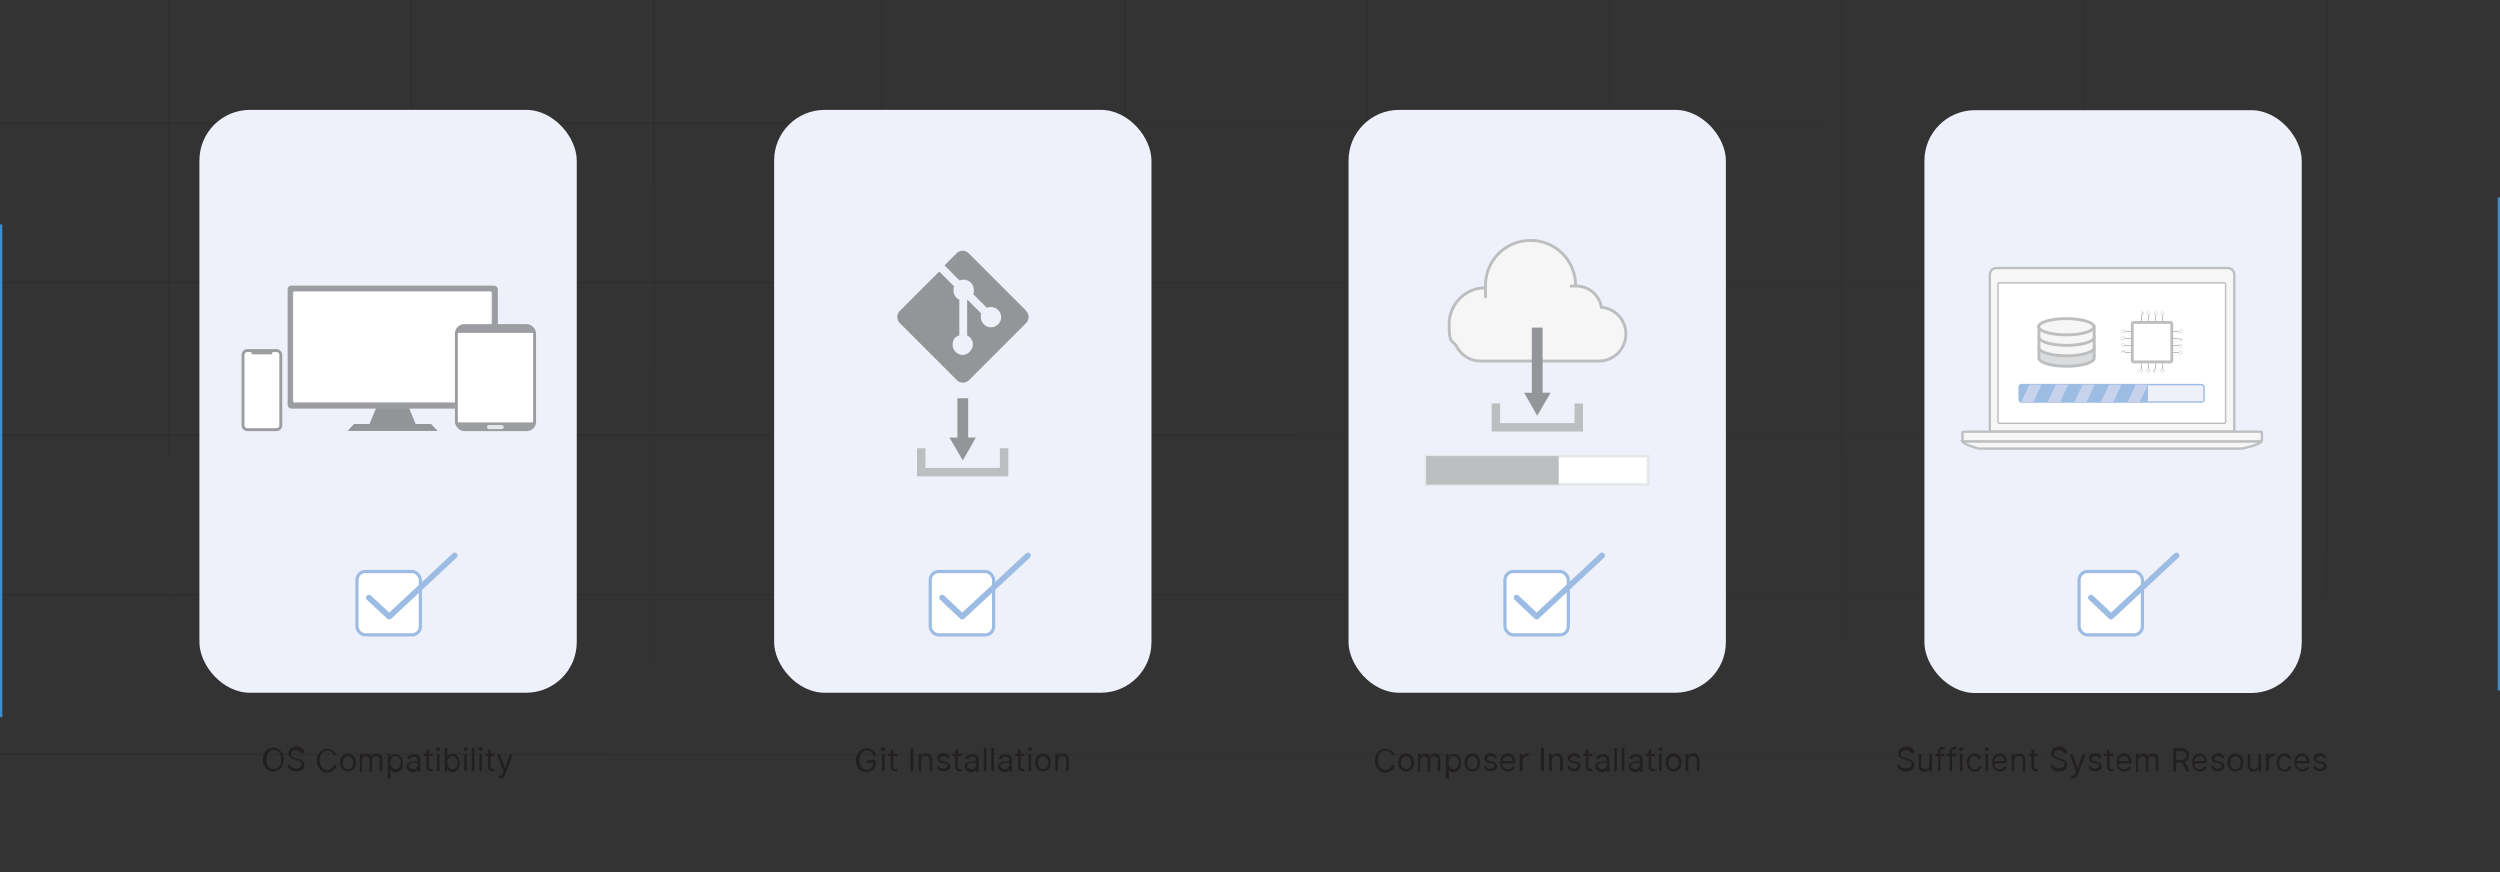 <?xml version="1.0" encoding="UTF-8"?>
<svg id="Layer_1" xmlns="http://www.w3.org/2000/svg" version="1.1" xmlns:xlink="http://www.w3.org/1999/xlink" viewBox="0 0 860 300">
  <rect x="0" y="0" width="860" height="300" fill="#333333" stroke="none"/>
  <!-- Generator: Adobe Illustrator 29.3.0, SVG Export Plug-In . SVG Version: 2.1.0 Build 146)  -->
  <defs>
    <style>
      .st0 {
        stroke: #939598;
        stroke-width: 3.7px;
      }

      .st0, .st1, .st2, .st3, .st4, .st5, .st6, .st7, .st8, .st9, .st10, .st11, .st12, .st13, .st14, .st15, .st16, .st17, .st18, .st19, .st20, .st21, .st22, .st23, .st24, .st25, .st26, .st27, .st28, .st29, .st30, .st31 {
        stroke-miterlimit: 10;
      }

      .st0, .st1, .st32, .st3, .st4, .st5, .st7, .st8, .st9, .st10, .st12, .st13, .st14, .st15, .st16, .st21, .st24, .st25, .st28, .st31 {
        fill: none;
      }

      .st1 {
        stroke: url(#linear-gradient12);
      }

      .st1, .st3, .st4, .st5, .st7, .st8, .st9, .st10, .st12, .st13, .st15, .st16, .st19, .st21, .st22, .st25, .st31 {
        stroke-width: .5px;
      }

      .st1, .st3, .st4, .st5, .st7, .st8, .st9, .st10, .st12, .st13, .st15, .st16, .st21, .st25, .st31 {
        isolation: isolate;
        opacity: .2;
      }

      .st2, .st6, .st22, .st27, .st28, .st30 {
        stroke: #bcbec0;
      }

      .st2, .st30 {
        fill: #f6f6f6;
      }

      .st32 {
        stroke-linecap: round;
        stroke-linejoin: round;
        stroke-width: 2px;
      }

      .st32, .st18, .st19 {
        stroke: #9cbce3;
      }

      .st33 {
        fill: #9cbce3;
      }

      .st3 {
        stroke: url(#linear-gradient4);
      }

      .st4 {
        stroke: url(#linear-gradient13);
      }

      .st5 {
        stroke: url(#linear-gradient5);
      }

      .st6 {
        stroke-width: 1px;
      }

      .st6, .st34, .st11, .st17, .st18, .st22 {
        fill: #fff;
      }

      .st7 {
        stroke: url(#linear-gradient6);
      }

      .st8 {
        stroke: url(#linear-gradient2);
      }

      .st35 {
        fill: #c7d2ec;
      }

      .st9 {
        stroke: url(#linear-gradient14);
      }

      .st10 {
        stroke: url(#linear-gradient1);
      }

      .st11 {
        stroke: #e6e7e8;
      }

      .st12 {
        stroke: url(#linear-gradient7);
      }

      .st36 {
        fill: #bcbec0;
      }

      .st37 {
        fill: #231f20;
      }

      .st13 {
        stroke: url(#linear-gradient10);
      }

      .st14 {
        stroke-width: .2px;
      }

      .st14, .st23, .st26 {
        stroke: #929497;
      }

      .st15 {
        stroke: url(#linear-gradient11);
      }

      .st16 {
        stroke: url(#linear-gradient9);
      }

      .st17 {
        stroke-width: .3px;
      }

      .st17, .st20 {
        stroke: #9b9da0;
      }

      .st38, .st19 {
        fill: #eef1f9;
      }

      .st18 {
        stroke-width: 1.1px;
      }

      .st20 {
        stroke-width: .5px;
      }

      .st20, .st39 {
        fill: #9b9da0;
      }

      .st21 {
        stroke: url(#linear-gradient3);
      }

      .st40 {
        fill: #939598;
      }

      .st23 {
        stroke-width: .9px;
      }

      .st23, .st41, .st26 {
        fill: #929497;
      }

      .st24 {
        stroke: #3b8dcc;
      }

      .st24, .st30 {
        stroke-width: .8px;
      }

      .st42 {
        fill: #e5e6e6;
      }

      .st25 {
        stroke: url(#linear-gradient8);
      }

      .st26 {
        stroke-width: .7px;
      }

      .st27 {
        fill: #dadcdd;
      }

      .st43 {
        clip-path: url(#clippath);
      }

      .st28 {
        stroke-width: 2.9px;
      }

      .st44 {
        opacity: .5;
      }

      .st29 {
        fill: #eef2f9;
        stroke: #61a2d8;
        stroke-width: .2px;
      }

      .st31 {
        stroke: url(#linear-gradient);
      }
    </style>
    <linearGradient id="linear-gradient" x1="378.7" y1="-50" x2="378.7" y2="350" gradientTransform="translate(682.1) rotate(-180) scale(1 -1)" gradientUnits="userSpaceOnUse">
      <stop offset="0" stop-color="#000"/>
      <stop offset="1" stop-color="#000" stop-opacity="0"/>
    </linearGradient>
    <linearGradient id="linear-gradient1" x1="128.2" x2="128.2" xlink:href="#linear-gradient"/>
    <linearGradient id="linear-gradient2" x1="211.7" x2="211.7" xlink:href="#linear-gradient"/>
    <linearGradient id="linear-gradient3" x1="295.2" x2="295.2" xlink:href="#linear-gradient"/>
    <linearGradient id="linear-gradient4" x1="457.2" x2="457.2" xlink:href="#linear-gradient"/>
    <linearGradient id="linear-gradient5" x1="540.7" x2="540.7" xlink:href="#linear-gradient"/>
    <linearGradient id="linear-gradient6" x1="624.1" x2="624.1" xlink:href="#linear-gradient"/>
    <linearGradient id="linear-gradient7" x1="48.5" x2="48.5" xlink:href="#linear-gradient"/>
    <linearGradient id="linear-gradient8" x1="-118.5" x2="-118.5" xlink:href="#linear-gradient"/>
    <linearGradient id="linear-gradient9" x1="-35" x2="-35" xlink:href="#linear-gradient"/>
    <linearGradient id="linear-gradient10" x1="-3535" y1="3483.7" x2="-3535" y2="4503.6" gradientTransform="translate(-3506.8 3684.7) rotate(90) scale(1 -1)" xlink:href="#linear-gradient"/>
    <linearGradient id="linear-gradient11" x1="-3480.1" y1="3483.7" x2="-3480.1" y2="4503.6" gradientTransform="translate(-3506.8 3684.7) rotate(90) scale(1 -1)" xlink:href="#linear-gradient"/>
    <linearGradient id="linear-gradient12" x1="-3425.2" y1="3483.7" x2="-3425.2" y2="4503.6" gradientTransform="translate(-3506.8 3684.7) rotate(90) scale(1 -1)" xlink:href="#linear-gradient"/>
    <linearGradient id="linear-gradient13" x1="-3587.5" y1="3483.7" x2="-3587.5" y2="4503.6" gradientTransform="translate(-3506.8 3684.7) rotate(90) scale(1 -1)" xlink:href="#linear-gradient"/>
    <linearGradient id="linear-gradient14" x1="-3642.4" y1="3483.7" x2="-3642.4" y2="4503.6" gradientTransform="translate(-3506.8 3684.7) rotate(90) scale(1 -1)" xlink:href="#linear-gradient"/>
    <clipPath id="clippath">
      <rect class="st33" x="694.6" y="132.3" width="44.3" height="6" rx=".8" ry=".8"/>
    </clipPath>
  </defs>
  <g>
    <g class="st44">
      <g>
        <line class="st31" x1="303.4" y1="350" x2="303.4" y2="-50"/>
        <line class="st10" x1="553.8" y1="350" x2="553.8" y2="-50"/>
        <line class="st8" x1="470.3" y1="350" x2="470.3" y2="-50"/>
        <line class="st21" x1="386.9" y1="350" x2="386.9" y2="-50"/>
      </g>
      <g>
        <line class="st3" x1="224.9" y1="350" x2="224.9" y2="-50"/>
        <line class="st5" x1="141.4" y1="350" x2="141.4" y2="-50"/>
        <line class="st7" x1="57.9" y1="350" x2="57.9" y2="-50"/>
      </g>
      <g>
        <line class="st12" x1="633.6" y1="350" x2="633.6" y2="-50"/>
        <line class="st25" x1="800.5" y1="350" x2="800.5" y2="-50"/>
        <line class="st16" x1="717" y1="350" x2="717" y2="-50"/>
      </g>
    </g>
    <g class="st44">
      <g>
        <line class="st13" x1="996.9" y1="149.7" x2="-23.1" y2="149.7"/>
        <line class="st15" x1="996.9" y1="204.6" x2="-23.1" y2="204.6"/>
        <line class="st1" x1="996.9" y1="259.5" x2="-23.1" y2="259.5"/>
      </g>
      <g>
        <line class="st4" x1="996.9" y1="97.2" x2="-23.1" y2="97.2"/>
        <line class="st9" x1="996.9" y1="42.3" x2="-23.1" y2="42.3"/>
      </g>
    </g>
  </g>
  <g>
    <path class="st37" d="M97.6,261.3c0,.8-.2,1.6-.5,2.2s-.7,1.1-1.3,1.4-1.1.5-1.8.5-1.3-.2-1.8-.5-.9-.8-1.3-1.4-.5-1.3-.5-2.2.2-1.6.5-2.2.7-1.1,1.3-1.4,1.1-.5,1.8-.5,1.3.2,1.8.5.9.8,1.3,1.4.5,1.3.5,2.2ZM96.7,261.3c0-.7-.1-1.3-.3-1.8s-.5-.8-.9-1.1-.8-.4-1.3-.4-.9.1-1.3.4-.7.6-.9,1.1-.3,1.1-.3,1.8.1,1.3.3,1.8.5.8.9,1.1.8.4,1.3.4.9-.1,1.3-.4.7-.6.9-1.1.3-1.1.3-1.8Z"/>
    <path class="st37" d="M103.6,259.3c0-.4-.2-.7-.6-.9s-.7-.3-1.2-.3-.7,0-.9.2-.5.3-.6.5-.2.4-.2.7,0,.4.2.5.2.3.4.4.3.2.5.2.3.1.5.2l.8.2c.2,0,.4.1.7.2s.5.2.7.4.4.4.6.6.2.6.2.9-.1.8-.3,1.2-.6.6-1,.8-1,.3-1.6.3-1.1,0-1.5-.3-.7-.4-1-.8-.4-.7-.4-1.2h1c0,.3.1.6.3.7s.4.3.7.4.6.1.9.1.7,0,1-.2.5-.3.7-.5.3-.5.3-.8,0-.5-.2-.6-.3-.3-.6-.4-.5-.2-.8-.3l-1-.3c-.6-.2-1.1-.4-1.5-.8s-.5-.8-.5-1.3.1-.8.4-1.2.6-.6,1-.8.9-.3,1.4-.3,1,0,1.4.3.7.4,1,.8.4.7.4,1.1h-.9Z"/>
    <path class="st37" d="M115.8,259.8h-1c0-.3-.2-.5-.3-.7s-.3-.4-.5-.5-.4-.3-.7-.3-.5-.1-.8-.1c-.5,0-.9.1-1.3.4s-.7.6-.9,1.1-.3,1.1-.3,1.8.1,1.3.3,1.8.5.8.9,1.1.8.4,1.3.4.5,0,.8-.1.5-.2.7-.3.4-.3.5-.5.2-.5.3-.7h1c0,.4-.2.8-.4,1.1s-.4.6-.7.8-.6.4-1,.5-.7.2-1.1.2c-.7,0-1.3-.2-1.8-.5s-.9-.8-1.3-1.4-.5-1.3-.5-2.2.2-1.6.5-2.2.7-1.1,1.3-1.4,1.1-.5,1.8-.5.8,0,1.1.2.7.3,1,.5.5.5.7.8.3.7.4,1.1Z"/>
    <path class="st37" d="M119.7,265.4c-.5,0-1-.1-1.4-.4s-.7-.6-1-1.1-.3-1-.3-1.6.1-1.2.3-1.6.5-.8,1-1.1.9-.4,1.4-.4,1,.1,1.4.4.7.6,1,1.1.3,1,.3,1.6-.1,1.2-.3,1.6-.5.8-1,1.1-.9.4-1.4.4ZM119.7,264.6c.4,0,.8-.1,1-.3s.5-.5.6-.8.2-.7.2-1.1,0-.8-.2-1.1-.3-.6-.6-.8-.6-.3-1-.3-.8.1-1,.3-.5.5-.6.8-.2.7-.2,1.1,0,.8.2,1.1.3.6.6.8.6.3,1,.3Z"/>
    <path class="st37" d="M123.8,265.3v-6h.9v.9h0c.1-.3.3-.6.6-.7s.6-.3,1-.3.7,0,1,.3.5.4.6.7h0c.2-.3.4-.6.7-.7s.7-.3,1.1-.3,1,.2,1.3.5.5.9.5,1.6v4h-.9v-4c0-.4-.1-.8-.4-.9s-.5-.3-.9-.3-.7.1-1,.4-.3.6-.3,1v3.9h-.9v-4.1c0-.3-.1-.6-.3-.8s-.5-.3-.9-.3-.5,0-.7.2-.4.3-.5.5-.2.5-.2.8v3.8h-.9Z"/>
    <path class="st37" d="M133.4,267.6v-8.2h.9v1h.1c0-.1.2-.2.3-.4s.3-.3.5-.4.5-.2.9-.2,1,.1,1.3.4.7.6.9,1.1.3,1,.3,1.6-.1,1.2-.3,1.7-.5.8-.9,1.1-.8.4-1.3.4-.7,0-.9-.2-.4-.3-.5-.4-.2-.3-.3-.4h0v3.2h-.9ZM134.3,262.3c0,.5,0,.9.2,1.2s.3.6.6.8.6.3.9.3.7-.1,1-.3.5-.5.6-.8.2-.7.2-1.2,0-.8-.2-1.1-.3-.6-.6-.8-.6-.3-1-.3-.7,0-.9.3-.4.5-.6.8-.2.7-.2,1.2Z"/>
    <path class="st37" d="M141.8,265.5c-.4,0-.7,0-1-.2s-.6-.4-.7-.6-.3-.6-.3-1,0-.6.2-.8.3-.4.5-.5.5-.2.8-.3.6-.1.8-.1c.4,0,.7,0,.9-.1s.4,0,.5-.1.2-.2.2-.3h0c0-.4-.1-.7-.3-.9s-.5-.3-1-.3-.8,0-1,.3-.4.4-.5.6l-.9-.3c.2-.4.4-.6.6-.9s.5-.3.9-.4.6-.1.9-.1.4,0,.7,0,.5.1.7.3.4.4.6.6.2.7.2,1.1v4h-.9v-.8h0c0,.1-.2.3-.3.4s-.3.3-.6.4-.5.2-.9.2ZM142,264.6c.4,0,.7,0,.9-.2s.4-.3.6-.6.2-.5.2-.7v-.8s-.1,0-.3.1-.3,0-.5,0-.3,0-.5,0-.3,0-.4,0c-.2,0-.5,0-.7.2s-.4.2-.5.3-.2.3-.2.6.1.6.4.7.5.2.9.2Z"/>
    <path class="st37" d="M148.9,259.3v.8h-3.1v-.8h3.1ZM146.7,257.9h.9v5.7c0,.3,0,.5.1.6s.2.2.3.3.2,0,.4,0,.2,0,.2,0,.1,0,.2,0l.2.8c0,0-.1,0-.3,0s-.3,0-.4,0c-.3,0-.5,0-.8-.2s-.5-.3-.6-.5-.2-.5-.2-.9v-6Z"/>
    <path class="st37" d="M150.7,258.3c-.2,0-.3,0-.5-.2s-.2-.3-.2-.4,0-.3.2-.4.3-.2.5-.2.3,0,.5.2.2.3.2.4,0,.3-.2.4-.3.2-.5.2ZM150.3,265.3v-6h.9v6h-.9Z"/>
    <path class="st37" d="M153,265.3v-8h.9v3h0c0-.1.2-.2.3-.4s.3-.3.5-.4.5-.2.9-.2,1,.1,1.3.4.7.6.9,1.1.3,1,.3,1.6-.1,1.2-.3,1.7-.5.8-.9,1.1-.8.4-1.3.4-.7,0-.9-.2-.4-.3-.5-.4-.2-.3-.3-.4h-.1v.9h-.9ZM153.9,262.3c0,.5,0,.9.2,1.2s.3.6.6.8.6.3.9.3.7-.1,1-.3.5-.5.6-.8.2-.7.2-1.2,0-.8-.2-1.1-.3-.6-.6-.8-.6-.3-1-.3-.7,0-.9.3-.4.5-.6.8-.2.7-.2,1.2Z"/>
    <path class="st37" d="M160.2,258.3c-.2,0-.3,0-.5-.2s-.2-.3-.2-.4,0-.3.2-.4.3-.2.5-.2.3,0,.5.2.2.3.2.4,0,.3-.2.4-.3.2-.5.2ZM159.7,265.3v-6h.9v6h-.9Z"/>
    <path class="st37" d="M163.2,257.3v8h-.9v-8h.9Z"/>
    <path class="st37" d="M165.4,258.3c-.2,0-.3,0-.5-.2s-.2-.3-.2-.4,0-.3.2-.4.3-.2.5-.2.3,0,.5.2.2.3.2.4,0,.3-.2.4-.3.2-.5.2ZM164.9,265.3v-6h.9v6h-.9Z"/>
    <path class="st37" d="M170.1,259.3v.8h-3.1v-.8h3.1ZM167.9,257.9h.9v5.7c0,.3,0,.5.1.6s.2.2.3.3.2,0,.4,0,.2,0,.2,0,.1,0,.2,0l.2.8c0,0-.1,0-.3,0s-.3,0-.4,0c-.3,0-.5,0-.8-.2s-.5-.3-.6-.5-.2-.5-.2-.9v-6Z"/>
    <path class="st37" d="M172.1,267.6c-.2,0-.3,0-.4,0s-.2,0-.3,0l.2-.8c.3,0,.6,0,.8,0s.4-.4.6-.8l.2-.5-2.2-6h1l1.7,4.8h0l1.7-4.8h1s-2.6,6.9-2.6,6.9c-.1.3-.3.6-.4.8s-.4.4-.6.5-.5.1-.8.1Z"/>
  </g>
  <g>
    <path class="st37" d="M300.4,259.8c0-.3-.2-.5-.3-.7s-.3-.4-.5-.5-.4-.3-.7-.3-.5-.1-.8-.1c-.5,0-.9.1-1.3.4s-.7.6-.9,1.1-.3,1.1-.3,1.8.1,1.3.3,1.8.5.8.9,1.1.8.4,1.3.4.9,0,1.2-.3.6-.5.8-.8.3-.8.3-1.3h.3c0,0-2.4,0-2.4,0v-.9h3v.9c0,.7-.1,1.2-.4,1.7s-.7.9-1.2,1.1-1.1.4-1.7.4-1.3-.2-1.9-.5-1-.8-1.2-1.4-.4-1.3-.4-2.2,0-1.2.3-1.7.4-.9.7-1.3.7-.6,1.1-.8.9-.3,1.4-.3.8,0,1.2.2.7.3,1,.5.5.5.7.8.3.7.4,1.1h-1Z"/>
    <path class="st37" d="M303.8,258.3c-.2,0-.3,0-.5-.2s-.2-.3-.2-.4,0-.3.2-.4.3-.2.5-.2.3,0,.5.2.2.3.2.4,0,.3-.2.4-.3.2-.5.2ZM303.4,265.3v-6h.9v6h-.9Z"/>
    <path class="st37" d="M308.6,259.3v.8h-3.1v-.8h3.1ZM306.4,257.9h.9v5.7c0,.3,0,.5.1.6s.2.2.3.3.2,0,.4,0,.2,0,.2,0,.1,0,.2,0l.2.8c0,0-.1,0-.3,0s-.3,0-.4,0c-.3,0-.5,0-.8-.2s-.5-.3-.6-.5-.2-.5-.2-.9v-6Z"/>
    <path class="st37" d="M314.2,257.3v8h-1v-8h1Z"/>
    <path class="st37" d="M316.9,261.7v3.6h-.9v-6h.9v.9h0c.1-.3.4-.5.6-.7s.7-.3,1.1-.3.8,0,1.1.2.5.4.7.8.3.8.3,1.3v3.8h-.9v-3.8c0-.5-.1-.8-.4-1.1s-.6-.4-1-.4-.6,0-.8.2-.4.3-.5.6-.2.5-.2.9Z"/>
    <path class="st37" d="M326.7,260.7l-.8.2c0-.1-.1-.3-.2-.4s-.2-.2-.4-.3-.4-.1-.7-.1-.7,0-.9.3-.4.4-.4.6,0,.4.2.5.4.2.8.3l.9.2c.5.1.9.3,1.2.6s.4.6.4,1,0,.7-.3.9-.5.5-.8.6-.8.2-1.2.2-1.1-.1-1.5-.4-.7-.7-.8-1.2l.9-.2c0,.3.2.6.5.7s.5.2.9.2.8,0,1-.3.4-.4.4-.7,0-.4-.2-.5-.4-.2-.7-.3l-1-.2c-.5-.1-1-.3-1.2-.6s-.4-.6-.4-1,0-.6.3-.9.5-.5.8-.6.7-.2,1.1-.2,1.1.1,1.4.4.6.6.7,1Z"/>
    <path class="st37" d="M330.8,259.3v.8h-3.1v-.8h3.1ZM328.6,257.9h.9v5.7c0,.3,0,.5.1.6s.2.2.3.3.2,0,.4,0,.2,0,.2,0,.1,0,.2,0l.2.8c0,0-.1,0-.3,0s-.3,0-.4,0c-.3,0-.5,0-.8-.2s-.5-.3-.6-.5-.2-.5-.2-.9v-6Z"/>
    <path class="st37" d="M333.9,265.5c-.4,0-.7,0-1-.2s-.6-.4-.7-.6-.3-.6-.3-1,0-.6.2-.8.3-.4.5-.5.5-.2.8-.3.6-.1.8-.1c.4,0,.7,0,.9-.1s.4,0,.5-.1.2-.2.2-.3h0c0-.4-.1-.7-.3-.9s-.5-.3-1-.3-.8,0-1,.3-.4.4-.5.6l-.9-.3c.2-.4.4-.6.6-.9s.5-.3.9-.4.6-.1.9-.1.4,0,.7,0,.5.1.7.3.4.4.6.6.2.7.2,1.1v4h-.9v-.8h0c0,.1-.2.3-.3.4s-.3.3-.6.4-.5.2-.9.2ZM334.1,264.6c.4,0,.7,0,.9-.2s.4-.3.6-.6.2-.5.2-.7v-.8s-.1,0-.3.1-.3,0-.5,0-.3,0-.5,0-.3,0-.4,0c-.2,0-.5,0-.7.2s-.4.2-.5.3-.2.3-.2.6.1.6.4.7.5.2.9.2Z"/>
    <path class="st37" d="M339.3,257.3v8h-.9v-8h.9Z"/>
    <path class="st37" d="M341.9,257.3v8h-.9v-8h.9Z"/>
    <path class="st37" d="M345.3,265.5c-.4,0-.7,0-1-.2s-.6-.4-.7-.6-.3-.6-.3-1,0-.6.2-.8.3-.4.5-.5.5-.2.8-.3.6-.1.8-.1c.4,0,.7,0,.9-.1s.4,0,.5-.1.2-.2.2-.3h0c0-.4-.1-.7-.3-.9s-.5-.3-1-.3-.8,0-1,.3-.4.4-.5.6l-.9-.3c.2-.4.4-.6.6-.9s.5-.3.9-.4.6-.1.9-.1.4,0,.7,0,.5.1.7.3.4.4.6.6.2.7.2,1.1v4h-.9v-.8h0c0,.1-.2.3-.3.4s-.3.3-.6.4-.5.2-.9.2ZM345.5,264.6c.4,0,.7,0,.9-.2s.4-.3.6-.6.2-.5.2-.7v-.8s-.1,0-.3.1-.3,0-.5,0-.3,0-.5,0-.3,0-.4,0c-.2,0-.5,0-.7.2s-.4.2-.5.3-.2.3-.2.6.1.6.4.7.5.2.9.2Z"/>
    <path class="st37" d="M352.4,259.3v.8h-3.1v-.8h3.1ZM350.2,257.9h.9v5.7c0,.3,0,.5.1.6s.2.2.3.3.2,0,.4,0,.2,0,.2,0,.1,0,.2,0l.2.8c0,0-.1,0-.3,0s-.3,0-.4,0c-.3,0-.5,0-.8-.2s-.5-.3-.6-.5-.2-.5-.2-.9v-6Z"/>
    <path class="st37" d="M354.3,258.3c-.2,0-.3,0-.5-.2s-.2-.3-.2-.4,0-.3.2-.4.3-.2.5-.2.3,0,.5.2.2.3.2.4,0,.3-.2.4-.3.2-.5.2ZM353.8,265.3v-6h.9v6h-.9Z"/>
    <path class="st37" d="M358.8,265.4c-.5,0-1-.1-1.4-.4s-.7-.6-1-1.1-.3-1-.3-1.6.1-1.2.3-1.6.5-.8,1-1.1.9-.4,1.4-.4,1,.1,1.4.4.7.6,1,1.1.3,1,.3,1.6-.1,1.2-.3,1.6-.5.8-1,1.1-.9.4-1.4.4ZM358.8,264.6c.4,0,.8-.1,1-.3s.5-.5.6-.8.2-.7.2-1.1,0-.8-.2-1.1-.3-.6-.6-.8-.6-.3-1-.3-.8.1-1,.3-.5.5-.6.8-.2.7-.2,1.1,0,.8.2,1.1.3.6.6.8.6.3,1,.3Z"/>
    <path class="st37" d="M363.9,261.7v3.6h-.9v-6h.9v.9h0c.1-.3.4-.5.6-.7s.7-.3,1.1-.3.8,0,1.1.2.5.4.7.8.3.8.3,1.3v3.8h-.9v-3.8c0-.5-.1-.8-.4-1.1s-.6-.4-1-.4-.6,0-.8.2-.4.3-.5.6-.2.5-.2.9Z"/>
  </g>
  <g>
    <path class="st37" d="M479.8,259.8h-1c0-.3-.2-.5-.3-.7-.1-.2-.3-.4-.5-.5-.2-.1-.4-.3-.7-.3-.2,0-.5-.1-.8-.1-.5,0-.9.1-1.3.4-.4.2-.7.6-.9,1.1s-.3,1.1-.3,1.8.1,1.3.3,1.8.5.8.9,1.1c.4.2.8.4,1.3.4s.5,0,.8-.1c.2,0,.5-.2.7-.3.2-.1.4-.3.5-.5.1-.2.2-.5.3-.7h1c0,.4-.2.8-.4,1.1-.2.3-.4.6-.7.8-.3.2-.6.4-1,.5s-.7.2-1.1.2c-.7,0-1.3-.2-1.8-.5s-.9-.8-1.3-1.4-.5-1.3-.5-2.2.2-1.6.5-2.2.7-1.1,1.3-1.4,1.1-.5,1.8-.5.8,0,1.1.2.7.3,1,.5c.3.2.5.5.7.8.2.3.3.7.4,1.1Z"/>
    <path class="st37" d="M483.7,265.4c-.5,0-1-.1-1.4-.4-.4-.3-.7-.6-1-1.1-.2-.5-.3-1-.3-1.6s.1-1.2.3-1.6c.2-.5.5-.8,1-1.1.4-.3.9-.4,1.4-.4s1,.1,1.4.4c.4.3.7.6,1,1.1.2.5.3,1,.3,1.6s-.1,1.2-.3,1.6c-.2.5-.5.8-1,1.1-.4.3-.9.4-1.4.4ZM483.7,264.6c.4,0,.8-.1,1-.3s.5-.5.6-.8c.1-.3.2-.7.2-1.1s0-.8-.2-1.1c-.1-.3-.3-.6-.6-.8s-.6-.3-1-.3-.8.1-1,.3-.5.5-.6.8c-.1.3-.2.7-.2,1.1s0,.8.2,1.1c.1.3.3.6.6.8s.6.3,1,.3Z"/>
    <path class="st37" d="M487.8,265.3v-6h.9v.9h0c.1-.3.3-.6.6-.7.3-.2.6-.3,1-.3s.7,0,1,.3c.3.2.5.4.6.7h0c.2-.3.4-.6.7-.7.3-.2.7-.3,1.1-.3s1,.2,1.3.5c.3.3.5.9.5,1.6v4h-.9v-4c0-.4-.1-.8-.4-.9s-.5-.3-.9-.3-.7.1-1,.4c-.2.3-.3.6-.3,1v3.9h-.9v-4.1c0-.3-.1-.6-.3-.8-.2-.2-.5-.3-.9-.3s-.5,0-.7.2-.4.3-.5.5c-.1.2-.2.5-.2.8v3.8h-.9Z"/>
    <path class="st37" d="M497.4,267.6v-8.2h.9v1h.1c0-.1.2-.2.3-.4s.3-.3.5-.4c.2-.1.5-.2.9-.2s1,.1,1.3.4c.4.3.7.6.9,1.1.2.5.3,1,.3,1.6s-.1,1.2-.3,1.7c-.2.5-.5.8-.9,1.1s-.8.4-1.3.4-.7,0-.9-.2c-.2-.1-.4-.3-.5-.4s-.2-.3-.3-.4h0v3.2h-.9ZM498.3,262.3c0,.5,0,.9.2,1.2s.3.6.6.8c.3.2.6.3.9.3s.7-.1,1-.3c.3-.2.5-.5.6-.8.1-.3.2-.7.2-1.2s0-.8-.2-1.1-.3-.6-.6-.8c-.3-.2-.6-.3-1-.3s-.7,0-.9.3c-.3.2-.4.5-.6.8-.1.3-.2.7-.2,1.2Z"/>
    <path class="st37" d="M506.5,265.4c-.5,0-1-.1-1.4-.4-.4-.3-.7-.6-1-1.1-.2-.5-.3-1-.3-1.6s.1-1.2.3-1.6c.2-.5.5-.8,1-1.1.4-.3.9-.4,1.4-.4s1,.1,1.4.4c.4.3.7.6,1,1.1.2.5.3,1,.3,1.6s-.1,1.2-.3,1.6c-.2.5-.5.8-1,1.1-.4.3-.9.4-1.4.4ZM506.5,264.6c.4,0,.8-.1,1-.3s.5-.5.6-.8c.1-.3.2-.7.2-1.1s0-.8-.2-1.1c-.1-.3-.3-.6-.6-.8s-.6-.3-1-.3-.8.1-1,.3-.5.5-.6.8c-.1.3-.2.7-.2,1.1s0,.8.2,1.1c.1.3.3.6.6.8s.6.3,1,.3Z"/>
    <path class="st37" d="M514.9,260.7l-.8.2c0-.1-.1-.3-.2-.4-.1-.1-.2-.2-.4-.3s-.4-.1-.7-.1-.7,0-.9.3c-.2.2-.4.4-.4.6s0,.4.2.5c.2.1.4.2.8.3l.9.2c.5.1.9.3,1.2.6.3.3.4.6.4,1s0,.7-.3.9c-.2.3-.5.5-.8.6s-.8.2-1.2.2-1.1-.1-1.5-.4c-.4-.3-.7-.7-.8-1.2l.9-.2c0,.3.2.6.5.7.2.2.5.2.9.2s.8,0,1-.3.4-.4.4-.7,0-.4-.2-.5c-.1-.1-.4-.2-.7-.3l-1-.2c-.5-.1-1-.3-1.2-.6-.3-.3-.4-.6-.4-1s0-.6.3-.9.5-.5.8-.6.7-.2,1.1-.2,1.1.1,1.4.4.6.6.7,1Z"/>
    <path class="st37" d="M518.9,265.4c-.6,0-1.1-.1-1.5-.4s-.7-.6-1-1.1c-.2-.5-.3-1-.3-1.6s.1-1.2.3-1.6c.2-.5.5-.8.9-1.1.4-.3.9-.4,1.4-.4s.6,0,.9.2.6.3.8.5.4.5.6.9.2.9.2,1.4v.4h-4.6v-.8h3.7c0-.3,0-.6-.2-.9-.1-.3-.3-.5-.6-.6s-.5-.2-.9-.2-.7,0-1,.3c-.3.2-.5.4-.6.7-.1.3-.2.6-.2.9v.5c0,.5,0,.8.2,1.2.2.3.4.6.7.7s.6.2,1,.2.5,0,.7-.1c.2,0,.4-.2.5-.3.1-.1.3-.3.3-.5l.9.2c0,.3-.3.6-.5.8-.2.2-.5.4-.8.5-.3.1-.7.2-1.1.2Z"/>
    <path class="st37" d="M522.8,265.3v-6h.9v.9h0c.1-.3.3-.5.6-.7.3-.2.6-.3,1-.3s.2,0,.3,0,.2,0,.2,0v.9s-.1,0-.2,0c-.1,0-.2,0-.3,0-.3,0-.6,0-.8.2-.2.1-.4.3-.5.5-.1.2-.2.5-.2.7v3.8h-.9Z"/>
    <path class="st37" d="M531.1,257.3v8h-1v-8h1Z"/>
    <path class="st37" d="M533.8,261.7v3.6h-.9v-6h.9v.9h0c.1-.3.4-.5.6-.7.3-.2.7-.3,1.1-.3s.8,0,1.1.2.5.4.7.8c.2.3.3.8.3,1.3v3.8h-.9v-3.8c0-.5-.1-.8-.4-1.1-.2-.3-.6-.4-1-.4s-.6,0-.8.2-.4.3-.5.6-.2.5-.2.9Z"/>
    <path class="st37" d="M543.6,260.7l-.8.2c0-.1-.1-.3-.2-.4-.1-.1-.2-.2-.4-.3s-.4-.1-.7-.1-.7,0-.9.3c-.2.2-.4.4-.4.6s0,.4.2.5c.2.1.4.2.8.3l.9.2c.5.1.9.3,1.2.6.3.3.4.6.4,1s0,.7-.3.9c-.2.3-.5.5-.8.6s-.8.2-1.2.2-1.1-.1-1.5-.4c-.4-.3-.7-.7-.8-1.2l.9-.2c0,.3.2.6.5.7.2.2.5.2.9.2s.8,0,1-.3.4-.4.4-.7,0-.4-.2-.5c-.1-.1-.4-.2-.7-.3l-1-.2c-.5-.1-1-.3-1.2-.6-.3-.3-.4-.6-.4-1s0-.6.3-.9.5-.5.8-.6.7-.2,1.1-.2,1.1.1,1.4.4.6.6.7,1Z"/>
    <path class="st37" d="M547.7,259.3v.8h-3.1v-.8h3.1ZM545.5,257.9h.9v5.7c0,.3,0,.5.1.6,0,.1.2.2.3.3s.2,0,.4,0,.2,0,.2,0c0,0,.1,0,.2,0l.2.8c0,0-.2,0-.3,0-.1,0-.3,0-.4,0-.3,0-.5,0-.8-.2-.2-.1-.5-.3-.6-.5-.2-.2-.2-.5-.2-.9v-6Z"/>
    <path class="st37" d="M550.8,265.5c-.4,0-.7,0-1-.2-.3-.1-.6-.4-.7-.6-.2-.3-.3-.6-.3-1s0-.6.2-.8c.1-.2.3-.4.5-.5s.5-.2.8-.3c.3,0,.6-.1.8-.1.4,0,.7,0,.9-.1.2,0,.4,0,.5-.1s.2-.2.2-.3h0c0-.4-.1-.7-.3-.9-.2-.2-.5-.3-1-.3s-.8,0-1,.3-.4.4-.5.6l-.9-.3c.2-.4.4-.6.6-.9s.5-.3.9-.4c.3,0,.6-.1.9-.1s.4,0,.7,0c.3,0,.5.1.7.3.2.1.4.4.6.6s.2.7.2,1.1v4h-.9v-.8h0c0,.1-.2.3-.3.4-.1.1-.3.3-.6.4s-.5.2-.9.2ZM551,264.6c.4,0,.7,0,.9-.2.3-.1.4-.3.6-.6s.2-.5.2-.7v-.8s-.1,0-.3.1c-.1,0-.3,0-.5,0-.2,0-.3,0-.5,0s-.3,0-.4,0c-.2,0-.5,0-.7.2s-.4.2-.5.3c-.1.1-.2.3-.2.6s.1.6.4.7.5.2.9.2Z"/>
    <path class="st37" d="M556.2,257.3v8h-.9v-8h.9Z"/>
    <path class="st37" d="M558.8,257.3v8h-.9v-8h.9Z"/>
    <path class="st37" d="M562.3,265.5c-.4,0-.7,0-1-.2-.3-.1-.6-.4-.7-.6-.2-.3-.3-.6-.3-1s0-.6.2-.8c.1-.2.3-.4.5-.5s.5-.2.8-.3c.3,0,.6-.1.8-.1.4,0,.7,0,.9-.1.2,0,.4,0,.5-.1s.2-.2.2-.3h0c0-.4-.1-.7-.3-.9-.2-.2-.5-.3-1-.3s-.8,0-1,.3-.4.4-.5.6l-.9-.3c.2-.4.4-.6.6-.9s.5-.3.9-.4c.3,0,.6-.1.9-.1s.4,0,.7,0c.3,0,.5.1.7.3.2.1.4.4.6.6s.2.7.2,1.1v4h-.9v-.8h0c0,.1-.2.3-.3.4-.1.1-.3.3-.6.4s-.5.2-.9.2ZM562.4,264.6c.4,0,.7,0,.9-.2.3-.1.4-.3.6-.6s.2-.5.2-.7v-.8s-.1,0-.3.1c-.1,0-.3,0-.5,0-.2,0-.3,0-.5,0s-.3,0-.4,0c-.2,0-.5,0-.7.2s-.4.2-.5.3c-.1.1-.2.3-.2.6s.1.6.4.7.5.2.9.2Z"/>
    <path class="st37" d="M569.3,259.3v.8h-3.1v-.8h3.1ZM567.1,257.9h.9v5.7c0,.3,0,.5.1.6,0,.1.2.2.3.3s.2,0,.4,0,.2,0,.2,0c0,0,.1,0,.2,0l.2.8c0,0-.2,0-.3,0-.1,0-.3,0-.4,0-.3,0-.5,0-.8-.2-.2-.1-.5-.3-.6-.5-.2-.2-.2-.5-.2-.9v-6Z"/>
    <path class="st37" d="M571.2,258.3c-.2,0-.3,0-.5-.2s-.2-.3-.2-.4,0-.3.2-.4.3-.2.5-.2.3,0,.5.2.2.3.2.4,0,.3-.2.4-.3.2-.5.2ZM570.7,265.3v-6h.9v6h-.9Z"/>
    <path class="st37" d="M575.7,265.4c-.5,0-1-.1-1.4-.4-.4-.3-.7-.6-1-1.1-.2-.5-.3-1-.3-1.6s.1-1.2.3-1.6c.2-.5.5-.8,1-1.1.4-.3.9-.4,1.4-.4s1,.1,1.4.4c.4.3.7.6,1,1.1.2.5.3,1,.3,1.6s-.1,1.2-.3,1.6c-.2.5-.5.8-1,1.1-.4.3-.9.4-1.4.4ZM575.7,264.6c.4,0,.8-.1,1-.3s.5-.5.6-.8c.1-.3.2-.7.2-1.1s0-.8-.2-1.1c-.1-.3-.3-.6-.6-.8s-.6-.3-1-.3-.8.1-1,.3-.5.5-.6.8c-.1.3-.2.7-.2,1.1s0,.8.2,1.1c.1.3.3.6.6.8s.6.3,1,.3Z"/>
    <path class="st37" d="M580.8,261.7v3.6h-.9v-6h.9v.9h0c.1-.3.4-.5.6-.7.3-.2.7-.3,1.1-.3s.8,0,1.1.2.5.4.7.8c.2.3.3.8.3,1.3v3.8h-.9v-3.8c0-.5-.1-.8-.4-1.1-.2-.3-.6-.4-1-.4s-.6,0-.8.2-.4.3-.5.6-.2.5-.2.9Z"/>
  </g>
  <g>
    <path class="st37" d="M657.4,259.3c0-.4-.2-.7-.6-.9-.3-.2-.7-.3-1.2-.3s-.7,0-.9.2c-.3.1-.5.3-.6.5-.1.2-.2.4-.2.7s0,.4.2.5c.1.2.2.3.4.4.2.1.3.2.5.2.2,0,.3.1.5.2l.8.2c.2,0,.4.1.7.2.3,0,.5.2.7.4.2.2.4.4.6.6.2.3.2.6.2.9s-.1.8-.3,1.2c-.2.3-.6.6-1,.8-.4.2-1,.3-1.6.3s-1.1,0-1.5-.3-.7-.4-1-.8-.4-.7-.4-1.2h1c0,.3.1.6.3.7.2.2.4.3.7.4.3,0,.6.1.9.1s.7,0,1-.2c.3-.1.5-.3.7-.5s.3-.5.3-.8,0-.5-.2-.6-.3-.3-.6-.4-.5-.2-.8-.3l-1-.3c-.6-.2-1.1-.4-1.5-.8-.4-.3-.5-.8-.5-1.3s.1-.8.4-1.2c.2-.3.6-.6,1-.8.4-.2.9-.3,1.4-.3s1,0,1.4.3c.4.2.7.4,1,.8.2.3.4.7.4,1.1h-.9Z"/>
    <path class="st37" d="M663.7,262.9v-3.5h.9v6h-.9v-1h0c-.1.3-.4.6-.7.8s-.7.3-1.1.3-.7,0-1-.2c-.3-.2-.5-.4-.7-.8-.2-.3-.2-.8-.2-1.3v-3.8h.9v3.8c0,.4.1.8.4,1s.6.4.9.4.5,0,.7-.2.4-.3.6-.5c.2-.2.2-.6.2-.9Z"/>
    <path class="st37" d="M669,259.3v.8h-3.2v-.8h3.2ZM666.7,265.3v-6.8c0-.3,0-.6.2-.9.2-.2.4-.4.6-.5s.5-.2.8-.2.4,0,.6,0c.1,0,.2,0,.3.1l-.3.8s-.1,0-.2,0-.2,0-.3,0c-.3,0-.5,0-.7.2-.1.2-.2.4-.2.7v6.6h-.9Z"/>
    <path class="st37" d="M672.9,259.3v.8h-3.2v-.8h3.2ZM670.7,265.3v-6.8c0-.3,0-.6.2-.9.2-.2.4-.4.6-.5s.5-.2.8-.2.4,0,.6,0c.1,0,.2,0,.3.1l-.3.8s-.1,0-.2,0-.2,0-.3,0c-.3,0-.5,0-.7.2-.1.2-.2.4-.2.7v6.6h-.9Z"/>
    <path class="st37" d="M674.7,258.3c-.2,0-.3,0-.5-.2s-.2-.3-.2-.4,0-.3.2-.4.3-.2.5-.2.3,0,.5.2.2.3.2.4,0,.3-.2.4-.3.2-.5.2ZM674.2,265.3v-6h.9v6h-.9Z"/>
    <path class="st37" d="M679.3,265.4c-.6,0-1-.1-1.5-.4s-.7-.6-.9-1.1-.3-1-.3-1.6.1-1.1.3-1.6c.2-.5.5-.8.9-1.1.4-.3.9-.4,1.4-.4s.8,0,1.1.2c.3.2.6.4.8.7.2.3.3.6.4,1h-.9c0-.3-.2-.5-.5-.7-.2-.2-.6-.3-1-.3s-.7,0-.9.3-.5.4-.6.8c-.2.3-.2.7-.2,1.2s0,.9.2,1.2c.1.3.4.6.6.8s.6.3,1,.3.5,0,.7-.1.4-.2.5-.4c.1-.2.2-.3.3-.6h.9c0,.4-.2.7-.4,1-.2.3-.5.5-.8.7-.3.2-.7.2-1.2.2Z"/>
    <path class="st37" d="M683.5,258.3c-.2,0-.3,0-.5-.2s-.2-.3-.2-.4,0-.3.2-.4.3-.2.5-.2.3,0,.5.2.2.3.2.4,0,.3-.2.4-.3.2-.5.2ZM683,265.3v-6h.9v6h-.9Z"/>
    <path class="st37" d="M688.1,265.4c-.6,0-1.1-.1-1.5-.4s-.7-.6-1-1.1c-.2-.5-.3-1-.3-1.6s.1-1.2.3-1.6c.2-.5.5-.8.9-1.1.4-.3.9-.4,1.4-.4s.6,0,.9.2.6.3.8.5.4.5.6.9.2.9.2,1.4v.4h-4.6v-.8h3.7c0-.3,0-.6-.2-.9-.1-.3-.3-.5-.6-.6s-.5-.2-.9-.2-.7,0-1,.3c-.3.2-.5.4-.6.7-.1.3-.2.6-.2.9v.5c0,.5,0,.8.2,1.2.2.3.4.6.7.7s.6.2,1,.2.5,0,.7-.1c.2,0,.4-.2.5-.3.1-.1.3-.3.3-.5l.9.2c0,.3-.3.6-.5.8-.2.2-.5.4-.8.5-.3.1-.7.2-1.1.2Z"/>
    <path class="st37" d="M692.9,261.7v3.6h-.9v-6h.9v.9h0c.1-.3.4-.5.6-.7.3-.2.7-.3,1.1-.3s.8,0,1.1.2.5.4.7.8c.2.3.3.8.3,1.3v3.8h-.9v-3.8c0-.5-.1-.8-.4-1.1-.2-.3-.6-.4-1-.4s-.6,0-.8.2-.4.3-.5.6-.2.5-.2.9Z"/>
    <path class="st37" d="M701,259.3v.8h-3.1v-.8h3.1ZM698.8,257.9h.9v5.7c0,.3,0,.5.1.6,0,.1.2.2.3.3s.2,0,.4,0,.2,0,.2,0c0,0,.1,0,.2,0l.2.8c0,0-.2,0-.3,0-.1,0-.3,0-.4,0-.3,0-.5,0-.8-.2-.2-.1-.5-.3-.6-.5-.2-.2-.2-.5-.2-.9v-6Z"/>
    <path class="st37" d="M710,259.3c0-.4-.2-.7-.6-.9-.3-.2-.7-.3-1.2-.3s-.7,0-.9.2c-.3.1-.5.3-.6.5-.1.2-.2.4-.2.7s0,.4.2.5c.1.2.2.3.4.4.2.1.3.2.5.2.2,0,.3.1.5.2l.8.2c.2,0,.4.1.7.2.3,0,.5.2.7.4.2.2.4.4.6.6.2.3.2.6.2.9s-.1.8-.3,1.2c-.2.3-.6.6-1,.8-.4.2-1,.3-1.6.3s-1.1,0-1.5-.3-.7-.4-1-.8-.4-.7-.4-1.2h1c0,.3.1.6.3.7.2.2.4.3.7.4.3,0,.6.1.9.1s.7,0,1-.2c.3-.1.5-.3.7-.5s.3-.5.3-.8,0-.5-.2-.6-.3-.3-.6-.4-.5-.2-.8-.3l-1-.3c-.6-.2-1.1-.4-1.5-.8-.4-.3-.5-.8-.5-1.3s.1-.8.4-1.2c.2-.3.6-.6,1-.8.4-.2.9-.3,1.4-.3s1,0,1.4.3c.4.2.7.4,1,.8.2.3.4.7.4,1.1h-.9Z"/>
    <path class="st37" d="M713.1,267.6c-.2,0-.3,0-.4,0-.1,0-.2,0-.3,0l.2-.8c.3,0,.6,0,.8,0,.2,0,.4-.4.6-.8l.2-.5-2.2-6h1l1.7,4.8h0l1.7-4.8h1s-2.6,6.9-2.6,6.9c-.1.3-.3.6-.4.8-.2.2-.4.4-.6.5s-.5.1-.8.1Z"/>
    <path class="st37" d="M722.9,260.7l-.8.2c0-.1-.1-.3-.2-.4-.1-.1-.2-.2-.4-.3s-.4-.1-.7-.1-.7,0-.9.3c-.2.2-.4.4-.4.6s0,.4.2.5c.2.1.4.2.8.3l.9.2c.5.1.9.3,1.2.6.3.3.4.6.4,1s0,.7-.3.9c-.2.3-.5.5-.8.6s-.8.2-1.2.2-1.1-.1-1.5-.4c-.4-.3-.7-.7-.8-1.2l.9-.2c0,.3.2.6.5.7.2.2.5.2.9.2s.8,0,1-.3.4-.4.4-.7,0-.4-.2-.5c-.1-.1-.4-.2-.7-.3l-1-.2c-.5-.1-1-.3-1.2-.6-.3-.3-.4-.6-.4-1s0-.6.3-.9.5-.5.8-.6.7-.2,1.1-.2,1.1.1,1.4.4.6.6.7,1Z"/>
    <path class="st37" d="M727,259.3v.8h-3.1v-.8h3.1ZM724.8,257.9h.9v5.7c0,.3,0,.5.1.6,0,.1.2.2.3.3s.2,0,.4,0,.2,0,.2,0c0,0,.1,0,.2,0l.2.8c0,0-.2,0-.3,0-.1,0-.3,0-.4,0-.3,0-.5,0-.8-.2-.2-.1-.5-.3-.6-.5-.2-.2-.2-.5-.2-.9v-6Z"/>
    <path class="st37" d="M730.9,265.4c-.6,0-1.1-.1-1.5-.4s-.7-.6-1-1.1c-.2-.5-.3-1-.3-1.6s.1-1.2.3-1.6c.2-.5.5-.8.9-1.1.4-.3.9-.4,1.4-.4s.6,0,.9.2.6.3.8.5.4.5.6.9.2.9.2,1.4v.4h-4.6v-.8h3.7c0-.3,0-.6-.2-.9-.1-.3-.3-.5-.6-.6s-.5-.2-.9-.2-.7,0-1,.3c-.3.2-.5.4-.6.7-.1.3-.2.6-.2.9v.5c0,.5,0,.8.2,1.2.2.3.4.6.7.7s.6.2,1,.2.5,0,.7-.1c.2,0,.4-.2.5-.3.1-.1.3-.3.3-.5l.9.2c0,.3-.3.6-.5.8-.2.2-.5.4-.8.5-.3.1-.7.2-1.1.2Z"/>
    <path class="st37" d="M734.8,265.3v-6h.9v.9h0c.1-.3.3-.6.6-.7.3-.2.6-.3,1-.3s.7,0,1,.3c.3.2.5.4.6.7h0c.2-.3.4-.6.7-.7.3-.2.7-.3,1.1-.3s1,.2,1.3.5c.3.3.5.9.5,1.6v4h-.9v-4c0-.4-.1-.8-.4-.9s-.5-.3-.9-.3-.7.1-1,.4c-.2.3-.3.6-.3,1v3.9h-.9v-4.1c0-.3-.1-.6-.3-.8-.2-.2-.5-.3-.9-.3s-.5,0-.7.2-.4.3-.5.5c-.1.2-.2.5-.2.8v3.8h-.9Z"/>
    <path class="st37" d="M747.6,265.3v-8h2.7c.6,0,1.1.1,1.5.3.4.2.7.5.9.9.2.4.3.8.3,1.3s0,.9-.3,1.3c-.2.4-.5.7-.9.9s-.9.3-1.5.3h-2.2v-.9h2.2c.4,0,.8,0,1-.2s.5-.3.6-.5c.1-.2.2-.5.2-.8s0-.6-.2-.8c-.1-.2-.3-.4-.6-.6-.3-.1-.6-.2-1-.2h-1.7v7.1h-1ZM751.3,261.7l2,3.6h-1.1l-1.9-3.6h1.1Z"/>
    <path class="st37" d="M756.9,265.4c-.6,0-1.1-.1-1.5-.4s-.7-.6-1-1.1c-.2-.5-.3-1-.3-1.6s.1-1.2.3-1.6c.2-.5.5-.8.9-1.1.4-.3.9-.4,1.4-.4s.6,0,.9.2.6.3.8.5.4.5.6.9.2.9.2,1.4v.4h-4.6v-.8h3.7c0-.3,0-.6-.2-.9-.1-.3-.3-.5-.6-.6s-.5-.2-.9-.2-.7,0-1,.3c-.3.2-.5.4-.6.7-.1.3-.2.6-.2.9v.5c0,.5,0,.8.2,1.2.2.3.4.6.7.7s.6.2,1,.2.5,0,.7-.1c.2,0,.4-.2.5-.3.1-.1.3-.3.3-.5l.9.2c0,.3-.3.6-.5.8-.2.2-.5.4-.8.5-.3.1-.7.2-1.1.2Z"/>
    <path class="st37" d="M765.1,260.7l-.8.2c0-.1-.1-.3-.2-.4-.1-.1-.2-.2-.4-.3s-.4-.1-.7-.1-.7,0-.9.3c-.2.2-.4.4-.4.6s0,.4.2.5c.2.1.4.2.8.3l.9.2c.5.1.9.3,1.2.6.3.3.4.6.4,1s0,.7-.3.9c-.2.3-.5.5-.8.6s-.8.2-1.2.2-1.1-.1-1.5-.4c-.4-.3-.7-.7-.8-1.2l.9-.2c0,.3.2.6.5.7.2.2.5.2.9.2s.8,0,1-.3.4-.4.4-.7,0-.4-.2-.5c-.1-.1-.4-.2-.7-.3l-1-.2c-.5-.1-1-.3-1.2-.6-.3-.3-.4-.6-.4-1s0-.6.3-.9.5-.5.8-.6.7-.2,1.1-.2,1.1.1,1.4.4.6.6.7,1Z"/>
    <path class="st37" d="M769,265.4c-.5,0-1-.1-1.4-.4-.4-.3-.7-.6-1-1.1-.2-.5-.3-1-.3-1.6s.1-1.2.3-1.6c.2-.5.5-.8,1-1.1.4-.3.9-.4,1.4-.4s1,.1,1.4.4c.4.3.7.6,1,1.1.2.5.3,1,.3,1.6s-.1,1.2-.3,1.6c-.2.5-.5.8-1,1.1-.4.3-.9.4-1.4.4ZM769,264.6c.4,0,.8-.1,1-.3s.5-.5.6-.8c.1-.3.2-.7.2-1.1s0-.8-.2-1.1c-.1-.3-.3-.6-.6-.8s-.6-.3-1-.3-.8.1-1,.3-.5.5-.6.8c-.1.3-.2.7-.2,1.1s0,.8.2,1.1c.1.3.3.6.6.8s.6.3,1,.3Z"/>
    <path class="st37" d="M776.9,262.9v-3.5h.9v6h-.9v-1h0c-.1.3-.4.6-.7.8s-.7.3-1.1.3-.7,0-1-.2c-.3-.2-.5-.4-.7-.8-.2-.3-.2-.8-.2-1.3v-3.8h.9v3.8c0,.4.1.8.4,1s.6.4.9.4.5,0,.7-.2.4-.3.6-.5c.2-.2.2-.6.2-.9Z"/>
    <path class="st37" d="M779.5,265.3v-6h.9v.9h0c.1-.3.3-.5.6-.7.3-.2.6-.3,1-.3s.2,0,.3,0,.2,0,.2,0v.9s-.1,0-.2,0c-.1,0-.2,0-.3,0-.3,0-.6,0-.8.2-.2.1-.4.3-.5.5-.1.2-.2.5-.2.7v3.8h-.9Z"/>
    <path class="st37" d="M785.9,265.4c-.6,0-1-.1-1.5-.4s-.7-.6-.9-1.1-.3-1-.3-1.6.1-1.1.3-1.6c.2-.5.5-.8.9-1.1.4-.3.9-.4,1.4-.4s.8,0,1.1.2c.3.2.6.4.8.7.2.3.3.6.4,1h-.9c0-.3-.2-.5-.5-.7-.2-.2-.6-.3-1-.3s-.7,0-.9.3-.5.4-.6.8c-.2.3-.2.7-.2,1.2s0,.9.2,1.2c.1.3.4.6.6.8s.6.3,1,.3.5,0,.7-.1.4-.2.5-.4c.1-.2.2-.3.3-.6h.9c0,.4-.2.7-.4,1-.2.3-.5.5-.8.7-.3.2-.7.2-1.2.2Z"/>
    <path class="st37" d="M792.1,265.4c-.6,0-1.1-.1-1.5-.4s-.7-.6-1-1.1c-.2-.5-.3-1-.3-1.6s.1-1.2.3-1.6c.2-.5.5-.8.9-1.1.4-.3.9-.4,1.4-.4s.6,0,.9.2.6.3.8.5.4.5.6.9.2.9.2,1.4v.4h-4.6v-.8h3.7c0-.3,0-.6-.2-.9-.1-.3-.3-.5-.6-.6s-.5-.2-.9-.2-.7,0-1,.3c-.3.2-.5.4-.6.7-.1.3-.2.6-.2.9v.5c0,.5,0,.8.2,1.2.2.3.4.6.7.7s.6.2,1,.2.5,0,.7-.1c.2,0,.4-.2.5-.3.1-.1.3-.3.3-.5l.9.2c0,.3-.3.6-.5.8-.2.2-.5.4-.8.5-.3.1-.7.2-1.1.2Z"/>
    <path class="st37" d="M800.2,260.7l-.8.2c0-.1-.1-.3-.2-.4-.1-.1-.2-.2-.4-.3s-.4-.1-.7-.1-.7,0-.9.3c-.2.2-.4.4-.4.6s0,.4.2.5c.2.1.4.2.8.3l.9.2c.5.1.9.3,1.2.6.3.3.4.6.4,1s0,.7-.3.9c-.2.3-.5.5-.8.6s-.8.2-1.2.2-1.1-.1-1.5-.4c-.4-.3-.7-.7-.8-1.2l.9-.2c0,.3.2.6.5.7.2.2.5.2.9.2s.8,0,1-.3.4-.4.4-.7,0-.4-.2-.5c-.1-.1-.4-.2-.7-.3l-1-.2c-.5-.1-1-.3-1.2-.6-.3-.3-.4-.6-.4-1s0-.6.3-.9.5-.5.8-.6.7-.2,1.1-.2,1.1.1,1.4.4.6.6.7,1Z"/>
  </g>
  <line class="st24" x1="859.6" y1="67.9" x2="859.6" y2="237.5"/>
  <line class="st24" x1=".4" y1="77.2" x2=".4" y2="246.7"/>
  <rect class="st38" x="266.3" y="37.8" width="129.8" height="200.5" rx="17.4" ry="17.4"/>
  <rect class="st38" x="463.9" y="37.8" width="129.8" height="200.5" rx="17.4" ry="17.4"/>
  <rect class="st38" x="662" y="37.9" width="129.8" height="200.5" rx="17.4" ry="17.4"/>
  <rect class="st38" x="68.6" y="37.8" width="129.8" height="200.5" rx="17.4" ry="17.4"/>
  <g>
    <rect class="st18" x="122.9" y="196.6" width="21.8" height="21.8" rx="2.9" ry="2.9" transform="translate(267.5 415) rotate(180)"/>
    <polyline class="st32" points="126.9 205.6 133.9 212.1 156.4 191.1"/>
  </g>
  <g>
    <rect class="st18" x="320.1" y="196.6" width="21.8" height="21.8" rx="2.9" ry="2.9" transform="translate(661.9 415) rotate(180)"/>
    <polyline class="st32" points="324.1 205.6 331 212.1 353.6 191.1"/>
  </g>
  <g>
    <rect class="st18" x="517.6" y="196.6" width="21.8" height="21.8" rx="2.9" ry="2.9" transform="translate(1057.1 415) rotate(180)"/>
    <polyline class="st32" points="521.7 205.6 528.6 212.1 551.1 191.1"/>
  </g>
  <g>
    <rect class="st18" x="715.2" y="196.6" width="21.8" height="21.8" rx="2.9" ry="2.9" transform="translate(1452.2 415) rotate(180)"/>
    <polyline class="st32" points="719.3 205.6 726.2 212.1 748.7 191.1"/>
  </g>
  <g>
    <polygon class="st26" points="142.8 146.3 127.3 146.3 129.8 140.3 140.3 140.3 142.8 146.3"/>
    <polygon class="st23" points="149.5 147.8 120.6 147.8 122 146.3 148.1 146.3 149.5 147.8"/>
    <rect class="st20" x="99.2" y="98.5" width="71.8" height="41.8" rx="1" ry="1"/>
    <rect class="st17" x="100.7" y="100.1" width="68.6" height="38.5" rx=".5" ry=".5"/>
  </g>
  <g>
    <g>
      <rect class="st34" x="83.6" y="120.6" width="13" height="27.2" rx="1.5" ry="1.5"/>
      <path class="st39" d="M95.1,121.1c.6,0,1,.4,1,1v24.2c0,.6-.4,1-1,1h-10c-.6,0-1-.4-1-1v-24.2c0-.6.4-1,1-1h10M95.1,120.1h-10c-1.1,0-2,.9-2,2v24.2c0,1.1.9,2,2,2h10c1.1,0,2-.9,2-2v-24.2c0-1.1-.9-2-2-2h0Z"/>
    </g>
    <path class="st39" d="M86.5,120.6h7.2v.8c0,.3-.2.5-.5.5h-6.2c-.3,0-.5-.2-.5-.5v-.8h0Z"/>
  </g>
  <g>
    <rect class="st39" x="156.5" y="111.5" width="27.9" height="36.8" rx="3.2" ry="3.2"/>
    <rect class="st34" x="157.5" y="114.5" width="25.9" height="30.8" rx=".2" ry=".2"/>
    <rect class="st42" x="167.5" y="146.2" width="5.8" height="1.4" rx=".7" ry=".7"/>
  </g>
  <g>
    <line class="st0" x1="331.2" y1="137" x2="331.2" y2="151.8"/>
    <polygon class="st40" points="326.6 150.5 331.2 158.4 335.7 150.5 326.6 150.5"/>
  </g>
  <g>
    <path class="st30" d="M686.7,92.2h79.6c1.3,0,2.3,1,2.3,2.3v54h-84.1v-54c0-1.3,1-2.3,2.3-2.3Z"/>
    <rect class="st22" x="687.3" y="97.3" width="78.3" height="48.3" rx=".4" ry=".4"/>
    <rect class="st30" x="675.1" y="148.5" width="103" height="3.4" rx=".3" ry=".3"/>
    <path class="st30" d="M778,151.9h-103c1,1.2,5.6,2.4,5.6,2.4h90.7s5.8-1.2,6.6-2.4Z"/>
  </g>
  <path class="st40" d="M352.9,106.8l-19.7-19.7c-1.1-1.1-3-1.1-4.1,0l-4.2,4.2,5.2,5.2c.4-.2.9-.3,1.4-.3,1.9,0,3.5,1.6,3.5,3.5s0,.9-.3,1.4l4.8,4.8c.4-.2.9-.3,1.4-.3,1.9,0,3.5,1.6,3.5,3.5s-1.6,3.5-3.5,3.5-3.5-1.6-3.5-3.5,0-.9.2-1.2l-4.8-4.8s0,0-.1,0v12.3c1.2.5,2,1.8,2,3.2s-1.6,3.5-3.5,3.5-3.5-1.6-3.5-3.5.9-2.8,2.3-3.2v-12.3c-1.2-.5-2-1.8-2-3.2s0-.9.3-1.3l-5.2-5.2-13.6,13.6c-1.1,1.1-1.1,3,0,4.1l19.7,19.7c1.1,1.1,3,1.1,4.1,0l19.7-19.7c1.1-1.1,1.1-3,0-4.1Z"/>
  <polyline class="st28" points="345.4 154.2 345.4 162.4 316.9 162.4 316.9 154.2"/>
  <polyline class="st28" points="543.1 138.8 543.1 147 514.6 147 514.6 138.8"/>
  <path class="st2" d="M550.9,105.7c-.7-4.1-4.3-7.3-8.6-7.3s-.2,0-.3,0c0,0,0-.2,0-.2,0-8.6-6.9-15.5-15.5-15.5s-15.5,6.9-15.5,15.5,0,.5,0,.8c0,0,0,0,0,0-6.9,0-12.5,5.6-12.5,12.5s.9,5.3,2.4,7.4c1.5,3.1,4.7,5.3,8.4,5.3h40.7c5.1,0,9.3-4.1,9.3-9.3h0c0-4.8-3.6-8.7-8.3-9.2Z"/>
  <g>
    <line class="st0" x1="528.8" y1="112.7" x2="528.8" y2="136.4"/>
    <polygon class="st40" points="524.3 135.1 528.8 143 533.4 135.1 524.3 135.1"/>
  </g>
  <g>
    <rect class="st11" x="490.6" y="156.9" width="76.4" height="9.8"/>
    <rect class="st36" x="490.6" y="156.9" width="45.6" height="9.8"/>
  </g>
  <g>
    <rect class="st19" x="694.6" y="132.3" width="63.6" height="6" rx=".8" ry=".8"/>
    <g>
      <rect class="st33" x="694.6" y="132.3" width="44.3" height="6" rx=".8" ry=".8"/>
      <g class="st43">
        <g>
          <polygon class="st35" points="699.5 138.3 695.3 138.3 698.1 132.3 702.3 132.3 699.5 138.3"/>
          <polygon class="st35" points="708.7 138.3 704.4 138.3 707.2 132.3 711.5 132.3 708.7 138.3"/>
          <polygon class="st35" points="717.8 138.3 713.6 138.3 716.4 132.3 720.6 132.3 717.8 138.3"/>
          <polygon class="st35" points="727 138.3 722.7 138.3 725.5 132.3 729.8 132.3 727 138.3"/>
          <polygon class="st35" points="736.1 138.3 731.9 138.3 734.7 132.3 738.9 132.3 736.1 138.3"/>
        </g>
      </g>
    </g>
  </g>
  <g>
    <g>
      <g>
        <line class="st14" x1="736.6" y1="110.9" x2="736.6" y2="107.8"/>
        <g>
          <circle class="st34" cx="736.6" cy="107.8" r=".6"/>
          <path class="st41" d="M737.3,107.8c0,.4-.3.6-.6.6s-.6-.3-.6-.6.3-.6.6-.6.6.3.6.6,0-.4,0,0ZM736.1,107.8c0,.3.2.5.5.5s.5-.2.5-.5-.2-.5-.5-.5-.5.2-.5.5,0-.3,0,0Z"/>
        </g>
      </g>
      <g>
        <line class="st14" x1="739.1" y1="110.9" x2="739.1" y2="107.8"/>
        <g>
          <circle class="st34" cx="739.1" cy="107.8" r=".6"/>
          <path class="st41" d="M739.7,107.8c0,.4-.3.6-.6.6s-.6-.3-.6-.6.3-.6.6-.6.6.3.6.6,0-.4,0,0ZM738.6,107.8c0,.3.2.5.5.5s.5-.2.5-.5-.2-.5-.5-.5-.5.2-.5.5,0-.3,0,0Z"/>
        </g>
      </g>
      <g>
        <line class="st14" x1="741.5" y1="110.9" x2="741.5" y2="107.8"/>
        <g>
          <circle class="st34" cx="741.5" cy="107.8" r=".6"/>
          <path class="st41" d="M742.1,107.8c0,.4-.3.6-.6.6s-.6-.3-.6-.6.3-.6.6-.6.6.3.6.6,0-.4,0,0ZM741,107.8c0,.3.2.5.5.5s.5-.2.5-.5-.2-.5-.5-.5-.5.2-.5.5,0-.3,0,0Z"/>
        </g>
      </g>
      <g>
        <line class="st14" x1="743.9" y1="110.9" x2="743.9" y2="107.8"/>
        <g>
          <circle class="st34" cx="743.9" cy="107.8" r=".6"/>
          <path class="st41" d="M744.5,107.8c0,.4-.3.6-.6.6s-.6-.3-.6-.6.3-.6.6-.6.6.3.6.6,0-.4,0,0ZM743.4,107.8c0,.3.2.5.5.5s.5-.2.5-.5-.2-.5-.5-.5-.5.2-.5.5,0-.3,0,0Z"/>
        </g>
      </g>
    </g>
    <g>
      <g>
        <line class="st14" x1="736.6" y1="124.4" x2="736.6" y2="127.5"/>
        <g>
          <path class="st34" d="M736.1,127.5c0,.3.3.6.6.6s.6-.3.6-.6-.3-.6-.6-.6-.6.3-.6.6Z"/>
          <path class="st41" d="M736,127.5c0-.4.3-.6.6-.6s.6.3.6.6-.3.6-.6.6-.6-.3-.6-.6,0,.4,0,0ZM737.1,127.5c0-.3-.2-.5-.5-.5s-.5.2-.5.5.2.5.5.5.5-.2.5-.5,0,.3,0,0Z"/>
        </g>
      </g>
      <g>
        <line class="st14" x1="739.1" y1="124.4" x2="739.1" y2="127.5"/>
        <g>
          <path class="st34" d="M738.5,127.5c0,.3.3.6.6.6s.6-.3.6-.6-.3-.6-.6-.6-.6.3-.6.6Z"/>
          <path class="st41" d="M738.4,127.5c0-.4.3-.6.6-.6s.6.3.6.6-.3.6-.6.6-.6-.3-.6-.6,0,.4,0,0ZM739.5,127.5c0-.3-.2-.5-.5-.5s-.5.2-.5.5.2.5.5.5.5-.2.5-.5,0,.3,0,0Z"/>
        </g>
      </g>
      <g>
        <line class="st14" x1="741.5" y1="124.4" x2="741.5" y2="127.5"/>
        <g>
          <path class="st34" d="M740.9,127.5c0,.3.3.6.6.6s.6-.3.6-.6-.3-.6-.6-.6-.6.3-.6.6Z"/>
          <path class="st41" d="M740.8,127.5c0-.4.3-.6.6-.6s.6.3.6.6-.3.6-.6.6-.6-.3-.6-.6,0,.4,0,0ZM742,127.5c0-.3-.2-.5-.5-.5s-.5.2-.5.5.2.5.5.5.5-.2.5-.5,0,.3,0,0Z"/>
        </g>
      </g>
      <g>
        <line class="st14" x1="743.9" y1="124.4" x2="743.9" y2="127.5"/>
        <g>
          <path class="st34" d="M743.3,127.5c0,.3.3.6.6.6s.6-.3.6-.6-.3-.6-.6-.6-.6.3-.6.6Z"/>
          <path class="st41" d="M743.3,127.5c0-.4.3-.6.6-.6s.6.3.6.6-.3.6-.6.6-.6-.3-.6-.6,0,.4,0,0ZM744.4,127.5c0-.3-.2-.5-.5-.5s-.5.2-.5.5.2.5.5.5.5-.2.5-.5,0,.3,0,0Z"/>
        </g>
      </g>
    </g>
    <g>
      <g>
        <line class="st14" x1="747" y1="114" x2="750.1" y2="114"/>
        <g>
          <path class="st34" d="M750.1,114.6c.3,0,.6-.3.6-.6s-.3-.6-.6-.6-.6.3-.6.6.3.6.6.6Z"/>
          <path class="st41" d="M750.1,114.6c-.4,0-.6-.3-.6-.6s.3-.6.6-.6.6.3.6.6-.3.6-.6.6.4,0,0,0ZM750.1,113.5c-.3,0-.5.2-.5.5s.2.5.5.5.5-.2.5-.5-.2-.5-.5-.5.3,0,0,0Z"/>
        </g>
      </g>
      <g>
        <line class="st14" x1="747" y1="116.4" x2="750.1" y2="116.4"/>
        <g>
          <path class="st34" d="M750.1,117c.3,0,.6-.3.6-.6s-.3-.6-.6-.6-.6.3-.6.6.3.6.6.6Z"/>
          <path class="st41" d="M750.1,117.1c-.4,0-.6-.3-.6-.6s.3-.6.6-.6.6.3.6.6-.3.6-.6.6.4,0,0,0ZM750.1,115.9c-.3,0-.5.2-.5.5s.2.5.5.5.5-.2.5-.5-.2-.5-.5-.5.3,0,0,0Z"/>
        </g>
      </g>
      <g>
        <line class="st14" x1="747" y1="118.9" x2="750.1" y2="118.9"/>
        <g>
          <circle class="st34" cx="750.1" cy="118.9" r=".6"/>
          <path class="st41" d="M750.1,119.5c-.4,0-.6-.3-.6-.6s.3-.6.6-.6.6.3.6.6-.3.6-.6.6.4,0,0,0ZM750.1,118.4c-.3,0-.5.2-.5.5s.2.5.5.5.5-.2.5-.5-.2-.5-.5-.5.3,0,0,0Z"/>
        </g>
      </g>
      <g>
        <line class="st14" x1="747" y1="121.3" x2="750.1" y2="121.3"/>
        <g>
          <path class="st34" d="M750.1,121.8c.3,0,.6-.3.6-.6s-.3-.6-.6-.6-.6.3-.6.6.3.6.6.6Z"/>
          <path class="st41" d="M750.1,121.9c-.4,0-.6-.3-.6-.6s.3-.6.6-.6.6.3.6.6-.3.6-.6.6.4,0,0,0ZM750.1,120.8c-.3,0-.5.2-.5.5s.2.5.5.5.5-.2.5-.5-.2-.5-.5-.5.3,0,0,0Z"/>
        </g>
      </g>
    </g>
    <g>
      <g>
        <line class="st14" x1="733.5" y1="114" x2="730.4" y2="114"/>
        <g>
          <circle class="st34" cx="730.4" cy="114" r=".6"/>
          <path class="st41" d="M730.4,113.4c.4,0,.6.3.6.6s-.3.6-.6.6-.6-.3-.6-.6.3-.6.6-.6-.4,0,0,0ZM730.4,114.5c.3,0,.5-.2.5-.5s-.2-.5-.5-.5-.5.2-.5.5.2.5.5.5-.3,0,0,0Z"/>
        </g>
      </g>
      <g>
        <line class="st14" x1="733.5" y1="116.4" x2="730.4" y2="116.4"/>
        <g>
          <circle class="st34" cx="730.4" cy="116.4" r=".6"/>
          <path class="st41" d="M730.4,115.8c.4,0,.6.3.6.6s-.3.6-.6.6-.6-.3-.6-.6.3-.6.6-.6-.4,0,0,0ZM730.4,116.9c.3,0,.5-.2.5-.5s-.2-.5-.5-.5-.5.2-.5.5.2.5.5.5-.3,0,0,0Z"/>
        </g>
      </g>
      <g>
        <line class="st14" x1="733.5" y1="118.9" x2="730.4" y2="118.9"/>
        <g>
          <circle class="st34" cx="730.4" cy="118.9" r=".6"/>
          <path class="st41" d="M730.4,118.2c.4,0,.6.3.6.6s-.3.6-.6.6-.6-.3-.6-.6.3-.6.6-.6-.4,0,0,0ZM730.4,119.3c.3,0,.5-.2.5-.5s-.2-.5-.5-.5-.5.2-.5.5.2.5.5.5-.3,0,0,0Z"/>
        </g>
      </g>
      <g>
        <line class="st14" x1="733.5" y1="121.3" x2="730.4" y2="121.3"/>
        <g>
          <circle class="st34" cx="730.4" cy="121.3" r=".6"/>
          <path class="st41" d="M730.4,120.6c.4,0,.6.3.6.6s-.3.6-.6.6-.6-.3-.6-.6.3-.6.6-.6-.4,0,0,0ZM730.4,121.8c.3,0,.5-.2.5-.5s-.2-.5-.5-.5-.5.2-.5.5.2.5.5.5-.3,0,0,0Z"/>
        </g>
      </g>
    </g>
    <rect class="st6" x="733.5" y="110.9" width="13.6" height="13.6" rx=".5" ry=".5"/>
  </g>
  <path class="st27" d="M701.4,119.6v3.6c0,1.5,4.2,2.8,9.5,2.8s9.5-1.3,9.5-2.8v-3.6h-18.9Z"/>
  <ellipse class="st29" cx="710.8" cy="119.6" rx="9.5" ry="2.8"/>
  <path class="st2" d="M701.4,116v3.6c0,1.5,4.2,2.8,9.5,2.8s9.5-1.3,9.5-2.8v-3.6h-18.9Z"/>
  <ellipse class="st29" cx="710.8" cy="116" rx="9.5" ry="2.8"/>
  <path class="st2" d="M701.4,112.4v3.6c0,1.5,4.2,2.8,9.5,2.8s9.5-1.3,9.5-2.8v-3.6h-18.9Z"/>
  <ellipse class="st2" cx="710.8" cy="112.4" rx="9.5" ry="2.8"/>
</svg>